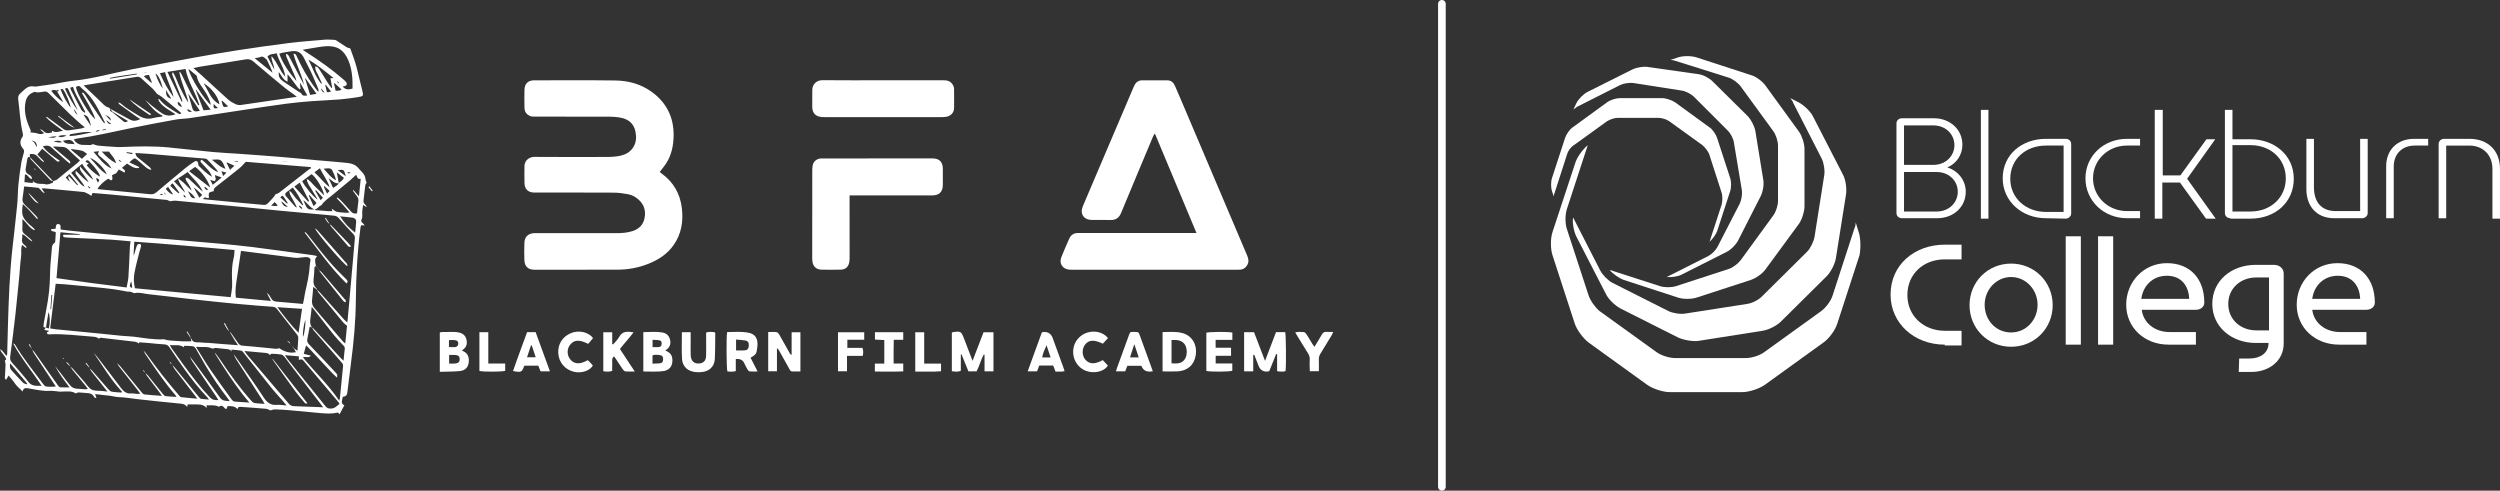 <?xml version="1.0" encoding="UTF-8"?> <svg xmlns="http://www.w3.org/2000/svg" id="a" width="1960.53" height="384.78" viewBox="0 0 1960.53 384.78"><rect x="0" y="0" width="1960.53" height="384.78" fill="#333333" stroke="none"/><g><path d="M289.6,146.18c-.18.18-.36.36-.54.54.91,1.07,1.83,2.15,2.74,3.22.12-.1.25-.21.37-.31l-2.57-3.45h0Z" fill="#fff"></path><path d="M57.84,109.41c2.09,3.14,4.58,4.33,7.81,4.21,1.68-.07,3.38.21,5.07.14.77-.03,1.51-.54,2.06-.76,1.41.42,2.8,1.08,4.25,1.22,4.62.45,9.27.74,13.91,1.02,1.79.11,3.59.11,5.38.03,11.94-.54,23.89-.8,35.8.34,11.56,1.11,23.09,2.49,34.65,3.58,6.84.64,13.7.93,20.55,1.42,10.74.77,21.49,1.52,32.23,2.4,9.68.8,19.35,1.78,29.03,2.65,7.78.7,15.58,1.26,23.35,2.06,3.72.38,7.25,1.43,9.65,4.72.68.93,1.63,1.66,2.38,2.54,1.39,1.61,2.59,3.29,2.69,5.59.04.99.63,1.96.88,2.7-.41.76-.96,1.36-1.05,2.02-.51,3.87-.84,7.77-1.37,11.64-.19,1.41.14,2.46,1.17,3.39.58.53,1.08,1.16,1.27,2.18-.8-.51-1.6-1.01-2.78-1.76-.27,2.07-.73,3.98-.71,5.89.02,1.95.37,3.84-.59,5.72-.46.89-.12,1.79.85,2.44.55.37.88,1.06,1.66,2.05-1.2-.09-1.86-.14-2.72-.21-.17.52-.44,1.08-.52,1.66-2.51,19.09-3.51,38.29-3.68,57.53-.15,16.3-1.65,32.48-3.77,48.62-.99,7.54-1.88,15.09-2.8,22.64-.37,3-.8,3.52-3.73,4.18-.2,2.4-2.04,5.13,1.31,6.56-1.26,2.34-2.46,4.58-3.77,7.03-.44-.47-.84-.89-1.24-1.32-4.53,1.07-9.13.82-13.72.42-8.1-.71-16.19-1.54-24.29-2.25-3.79-.33-7.59-.55-11.39-.66-1.13-.03-2.28.49-3.67.81-.89-.36-2.08-1.17-3.34-1.28-6.52-.59-13.06-1-19.59-1.48-1.19-.09-2.44-.29-2.74,1.75-2.34-2.54-5.06-2.43-7.84-2.34-.32.79-.6,1.51-.95,2.38-.56-.31-1-.43-1.25-.71-1.21-1.4-2.35-2.85-4.42-1.26-.15.12-.59-.05-.85-.18-2.9-1.39-5.96-.7-9.01-.9.04.83.07,1.49.1,2.15-2.82-3.33-6.58-2.73-10.12-2.85-1.58-.05-3.16,0-4.74,0-.14.55-.29,1.11-.51,1.99-1.69-2.37-3.92-2.48-6.3-2.7-10.83-1.02-21.64-2.21-32.45-3.38-4.93-.53-9.85-1.48-14.79-1.61-2.8-.07-5.34-.99-8.05-1.21-2.84-.22-5.67-.64-8.5-.96-.62-.07-1.24-.12-2.14-.21.45,1.07.81,1.91,1.17,2.77-1.27.68-1.77-.39-2.21-1.1-1.13-1.86-2.8-2.37-4.82-2.45-2.32-.1-4.63-.43-6.95-.52-.67-.03-1.36.41-2.4.76-2.95-2.12-6.79-1.5-10.55-1.44-.49,0-.99.12-1.48.08-3.03-.23-6.09-.85-9.08-.63-2.45.18-4.78-.2-7.14-.47-2.93-.33-5.82-1.03-8.73-1.49-1.88-.3-3.85-.67-4.68,2.48-1.99-2.5-4.28-3.8-5.76-6.11-1.46-2.26-3.34-4.24-5.1-6.43-.73,1.24-1.32,2.23-1.97,3.33-1.54-1.13-.92-2.31-.87-3.39.15-2.83.36-5.66.41-8.49.02-1.01-.44-2.01-.54-3.03-.02-.23.54-.52,1.05-.98-.54-2.95-3.68-4.68-4.85-8.05,2.6,1.05,3.2,3.75,5.49,5.21.08-.89.16-1.47.17-2.04.2-7.5.35-15,.58-22.5.63-20.17,1.32-40.34,3.58-60.41,1.26-11.23,2.57-22.45,3.68-33.7.52-5.25.43-10.55.94-15.8.56-5.77,1.38-11.53,2.31-17.25.45-2.77,1.47-5.44,2.08-8.19.15-.69-.05-1.73-.5-2.25-2.7-3.14-3.21-6.28-.64-9.77.41-.55.4-1.62.22-2.37-2.1-8.88-2.47-17.98-3.63-26.98-.26-2.02.28-3.53,1.99-4.93,2.11-1.72,3.81-3.97,6.48-4.92.83-.29,1.78-.3,2.67-.31.92,0,1.87.32,2.77.21,4.39-.58,8.77-1.2,13.14-1.9,5.41-.86,10.77-2.12,16.2-2.67,15.5-1.57,30.42-5.97,45.64-8.9,16.37-3.16,32.75-6.25,49.16-9.24,11.42-2.08,22.86-4.06,34.34-5.82,13.25-2.04,26.52-3.95,39.82-5.6,9.42-1.17,18.91-1.87,28.38-2.67,2.3-.19,4.64.04,6.96.13.61.02,1.32.09,1.81.41,2.75,1.75,5.4,3.64,8.17,5.34.9.55,2.04.71,2.85.97.76,2.09,1.55,4.14,2.26,6.21.92,2.69,1.9,5.38,2.61,8.13,1.63,6.33,3.1,12.71,4.67,19.06.91,3.66.7,4.18-3.11,4.77-4.9.76-9.82,1.46-14.76,1.86-7.37.6-14.77.81-22.14,1.38-6.63.51-13.26,1.11-19.85,2-11.61,1.56-23.2,3.33-34.79,5.07-13.46,2.03-26.91,4.16-40.38,6.15-3.75.55-7.6.52-11.33,1.19-11.74,2.12-23.47,4.31-35.15,6.72-14.06,2.9-28.03,6.23-42.27,8.17-.8.11-1.56.44-2.6.75h.02ZM88.12,87.54c-.56-.74-1.13-1.48-1.69-2.23,4.89,2.7,9.77,5.42,14.68,8.09,3.26,1.77,5.18,1.75,8.96,0-1.06-.67-2.06-1.24-2.98-1.9-4.46-3.18-8.92-6.37-13.35-9.6-.46-.34-.69-.99-1.03-1.5.93.02,1.48.31,1.93.71,4.11,3.7,8.95,6.3,13.58,9.25,3.79,2.42,7.48,3.4,11.85,2.23,2.29-.62,4.69-.78,7.04-1.15l.34-.72c-5.79-2.75-9.62-7.52-13.47-12.29,1.67,1.22,3.05,2.77,4.64,4.06,2.78,2.25,5.57,4.52,8.56,6.45,3.04,1.96,6.43,2.21,10.46.63-1.92-1.23-3.46-2.24-5.02-3.21-2.98-1.85-5.8-3.88-7.83-6.81-.34-.49-.4-1.18-.67-2.01.59.19.87.2.97.33,3.8,5.05,9.37,7.77,14.51,11.07.85.55,1.68.9,2.58-.27-.46-.41-.9-.81-1.36-1.19-4.55-3.78-9.07-7.59-13.66-11.31-1.25-1.01-2.72-1.74-3.99-2.54-1.15-1.39-2.16-2.88-3.44-4.09-2.91-2.76-5.99-5.34-8.9-8.1-1.2-1.14-2.35-1.43-3.98-1.15-8.74,1.47-17.5,2.81-26.25,4.21-4.83.77-9.65,1.57-14.89,2.42.69.76,1.01,1.15,1.38,1.49,4.04,3.87,8.1,7.73,12.15,11.59,1.8,1.72,3.35,3.77,6.03,4.32.43.09.75.69,1.15,1.08-.49,1.39.32,1.98,1.45,2.37,3.05,2.52,6.07,5.08,9.15,7.56,1.15.92,2.18.22,3.42-.39-4.32-2.58-8.34-4.99-12.37-7.39l.05-.02ZM265.7,143.65c-3.35.62-5.18-2.06-8.03-3.93,1.31,2.84,2.37,5.14,3.54,7.68,1.61-1.35,3.67-1.78,4.41-3.85,1.42-1.17,3.15-2.03,4.09-4.04-1.93-1.5-3.75-2.92-5.62-4.38.58,3.05,1.1,5.79,1.62,8.52h-.01ZM44.77,71.73c.42-.12.85-.24,1.27-.36-.16-.35-.33-.69-.49-1.04-.44.25-.88.5-1.32.75-1.4-.93-2.69-.53-4.07.15,2.51,3.41,7,7.61,9.46,8.8-1.69-2.9-3.27-5.6-4.84-8.3h0ZM139.59,139.85c1.4,1.07,2.87,2.08,4.19,3.23,1.19,1.04,2.23,2.25,3.35,3.37,1.04,1.03,2.09,2.04,3.14,3.05-.5-1.96-1.53-3.42-2.34-5-.82-1.58-2.62-2.78-2.28-5.1,1.51-.16,2.35.71,3.15,1.45,2.86,2.65,5.67,5.38,8.51,8.05.53.5,1.16.9,1.75,1.35-2.69-6.18-7.82-10.26-11.93-15.38-.98.71-1.98,1.48-3.02,2.17-1.47.97-2.98,1.89-4.44,2.85-.98.73-1.97,1.46-3.17,2.35,3.23,3.31,5.93,6.09,8.64,8.86-1.44-4.07-4.72-7-5.54-11.26h-.01ZM148.84,279.59c.85,1.06,1.74,2.1,2.55,3.19,7.05,9.62,14.2,19.18,21.07,28.94,2.02,2.87,4.45,2.64,7.67,2.82-.79-1.13-1.18-1.74-1.62-2.31-6.34-8.07-12.02-16.59-17.25-25.41-2.58-4.36-4.99-8.82-7.57-13.18-.49-.83-1.35-1.87-2.17-2.01-2.27-.39-4.62-.39-6.94-.45-.15,0-.33.74-.49,1.13-3.29-2.56-7.19-1.09-10.85-1.79.41,1.14.94,2.02,1.53,2.85,2.75,3.86,5.48,7.74,8.29,11.56,6.74,9.17,13.57,18.27,21.44,26.54,1.87,1.96,3.88,2.59,6.72,2.24-.54-.91-.92-1.62-1.37-2.29-6.38-9.42-12.79-18.83-19.15-28.27-.74-1.1-1.23-2.38-1.84-3.58l-.02.02ZM181.75,275.74c-.8-1.22-1.87-1.8-3.38-1.91-3.05-.23-6.07-.73-9.12-.97-.84-.07-1.71.39-2.57.61-4.02-2.05-8.27-1.08-13.02-1.47,4.03,6.41,7.5,12.31,11.35,17.95,5.23,7.66,10.74,15.13,16.15,22.66.79,1.1,1.59,2.26,3.18,2.36,3.52.22,7.03.47,11.2.74-2.01-2.45-3.63-4.35-5.16-6.32-7.77-10.01-14.63-20.64-21.31-31.4-.27-.43-.37-.96-.55-1.45,1.31,1.74,2.7,3.42,3.91,5.21,7.57,11.19,15.38,22.2,24.4,32.29.73.82,1.69,1.78,2.67,1.96,2.44.45,4.95.47,8,.72-.82-1.42-1.28-2.32-1.83-3.17-6.85-10.64-13.72-21.27-20.55-31.92-.78-1.22-1.33-2.59-1.99-3.88.59.74,1.22,1.45,1.76,2.22,7.3,10.49,14.8,20.85,21.79,31.54,2.62,4.01,5.36,6.39,10.31,5.99,2.32-.19,4.7.28,7.76.49-1.43-1.73-2.33-2.86-3.28-3.94-2.85-3.26-5.84-6.41-8.55-9.79-7.21-8.97-14.3-18.04-21.46-27.06-.64-.81-1.34-1.99-2.18-2.16-2.51-.51-5.11-.6-7.99-.88.25.83.36,1.2.48,1.57h-.02ZM246.73,164.27c-3.77-1.4-5.59-5.15-8.86-7.27.61,1.67,1.51,3.17,2.18,4.77.82,1.96,2.29,2.6,4.24,2.55.84-.02,1.68-.07,2.52-.11.21.19.41.54.64.56,3.25.3,6.5.58,9.75.81,1.11.08,2.23,0,3.43,0-.19-.81-.32-1.34-.47-1.97,1.42.92,2.59,2.15,3.97,2.47,2.44.56,5.01.6,7.54.8.64.05,1.29-.14,2.4-.28-1.89-2.21-3.41-4.08-5.03-5.87-1.62-1.8-3.32-3.51-4.98-5.27.19-.2.38-.39.57-.59.84.72,1.76,1.37,2.52,2.17,2.68,2.84,5.38,5.66,7.91,8.63,1.32,1.55,2.73,2.19,4.93,1.61.33-3.08.61-6.22,1.04-9.33.24-1.72-.28-3.07-1.32-4.37-1.06-1.32-2.03-2.71-3.04-4.06.18-.14.35-.29.53-.43,1.26,1.44,2.52,2.87,4.3,4.89.5-5,.92-9.25,1.37-13.78-2.93.68-2.66-1.92-3.61-3.14-1.81,1.67-3.43,3.29-5.18,4.76-4.19,3.53-8.51,6.93-12.66,10.51-3.24,2.8-7.05,5-9.47,8.71-2.06.56-2.94,3.03-5.24,3.24l.02-.02ZM41.69,142.09c1.04-.43,2.25-.65,3.1-1.33,5.52-4.41,10.98-8.9,16.43-13.39.54-.44.96-1.03,1.47-1.59-2.63-2.42-5.18-4.62-7.56-6.99-1.73-1.73-3.25-3.5-6.05-3.54-2.34-.03-4.68-.51-7.66-.26,1.08.93,1.62,1.39,2.16,1.85,3.39,2.86,6.79,5.7,10.15,8.59.73.63,1.79,1.21,1.21,2.92-.8-.6-1.46-1.02-2.04-1.53-4.19-3.7-8.4-7.39-12.54-11.16-1.96-1.78-4.03-1.71-6.72-.93,1.75,2.71,3.91,4.54,6.12,6.26,2.27,1.77,4.69,3.36,7.16,5.11-1.25,1.23-2.07.48-2.72-.06-3.15-2.63-6.25-5.33-9.37-8-.65-.56-1.32-1.11-1.69-1.42-1.46,1.73-2.63,3.12-3.84,4.56,1.75,1.78,3.52,3.58,5.29,5.38-.14.16-.29.31-.43.47-.48-.31-1.03-.56-1.44-.96-1.21-1.18-2.35-2.43-3.52-3.64-1.61-1.65-3.56-1.93-5.81-1.55v2.31c-1.47-.4-1.79.54-1.98,1.67-.36,2.17-.69,4.34-1.13,6.5-.48,2.38-.16,4.23,2.28,5.51,1.14.6,2.53,1.48,2.59,3.44-2.72-.09-2.99-3.57-5.56-3.55-.14,1.98-.27,3.92-.42,6.12,2.53,0,4.71.92,7.07.35-.24-.62-.42-1.07-.59-1.51,1.91,2.17,4.23,2.52,6.74,2.47,1.05-.02,2.14,0,3.13.27,2.25.64,4.06-.56,6-1.23.17-.06.13-.73.19-1.12l-.02-.02ZM244.71,256.97c-.54-.26-1.07-.51-1.83-.87-.62,3.3-1.17,6.48-1.85,9.64-.37,1.71,0,2.91,1.26,4.23,6.59,6.84,13.05,13.8,19.55,20.73.87.92,1.78,1.83,2.48,2.87.28.43.05,1.2.05,2.61-1.58-1.45-2.62-2.29-3.53-3.26-6.35-6.77-12.68-13.57-19.02-20.36-.46-.5-1-.93-1.81-1.67-.68,2.46-1.25,4.51-1.82,6.58,1.99.5,3.64.92,5.66,1.43-2.04,2.27-4.21.32-6.25,1.41,9.29,11.33,19.89,21.45,28.45,33.88.26-1,.45-1.47.5-1.96.83-8.4,1.63-16.8,2.49-25.19.14-1.33-.53-2.13-1.33-3.03-7.23-8.25-14.44-16.53-21.63-24.83-.6-.69-1-1.55-1.49-2.33.5.36,1.07.64,1.48,1.08,7.19,7.74,14.35,15.5,21.53,23.25.47.5,1,.94,1.83,1.71.32-3.28.5-6.12.92-8.92.19-1.31-.14-2.12-1.04-3.06-2.64-2.73-5.29-5.47-7.67-8.43-5.09-6.34-10-12.82-15-19.24-.54-.69-1.14-1.33-2.19-2.55-.41,3.74-.65,6.76-1.11,9.75-.37,2.39-.05,4.55,1.37,6.52h0ZM134.98,286.11c.59.58,1.24,1.11,1.76,1.75,6.35,7.75,12.68,15.52,19.04,23.27.51.62,1.14,1.45,1.82,1.58,1.87.37,3.79.41,6.3.64-.77-1.02-1.03-1.46-1.38-1.82-6.72-7.04-12.66-14.71-18.3-22.62-3.85-5.41-7.56-10.93-11.26-16.45-1.02-1.53-2.17-2.3-4.09-2.39-3.99-.19-7.96-.69-11.94-1.04-2.21-.19-4.41-.36-6.62-.5-.71-.05-1.59-.22-1.43,1.01-1.47-1.73-3.58-1.58-5.53-1.84-3.23-.43-6.47-.74-9.71-1.13-5.02-.6-10.05-1.22-15.07-1.77-.24-.03-.55.59-.83.9-1.51-1.35-3.41-1.58-5.28-1.71-11.19-.79-22.34-2.35-33.6-1.8-.95.05-1.88-.07-2.21-1.35.55-.38,1.07-.75,1.94-1.35-1.5-.29-2.58-.51-3.9-.77.53-.75.92-1.3,1.31-1.84.73.25,1.47.49,2.22.74,1.14-3.86,1.08-10.12-.23-12.75-.68,4.29-1.3,8.19-1.92,12.08-.59-.13-1.19-.25-1.97-.42.07-1.04.04-1.98.2-2.89.67-3.85,1.34-7.69,2.11-11.52,1.78-8.93,2.73-17.92,2.83-27.04.08-6.32.74-12.65,1.31-18.96.18-2,.04-4.31,2.24-5.62.29-.17.49-.72.52-1.11.19-2.49.32-4.99.44-7.09-1.3-1.39-3.49-.13-3.88-2.46,1.33-.18,2.53-.33,3.72-.49.11-.78.17-1.41.29-2.03.21-1.04.75-1.8,1.93-1.64,1.07.15,1.67.83,1.68,1.96v2.33c2.37.31,4.55.65,6.73.87,9.87.99,19.75,1.95,29.63,2.9,7.88.75,15.77,1.53,23.66,2.16,7.58.6,15.18.93,22.76,1.54,13.68,1.11,27.36,2.29,41.03,3.54,9.04.83,18.08,1.67,27.08,2.81,15.76,1.99,31.49,4.21,47.23,6.35.98.13,1.94.43,3.06.69-1.54,1.99-1.61,2-1.49,4.6.05,1.11.42,2.21.65,3.32l.06-.06c-.72.16-1.25.37-1.3,1.34-.15,3.02-.33,6.04-.68,9.04-.31,2.74.06,5.14,2.25,7.05.27.24.33.73.48,1.11-.93-.7-1.85-1.41-3.01-2.29-.32,3.71-.52,7.07-.93,10.4-.3,2.47.32,4.47,1.96,6.38,7.45,8.63,14.82,17.34,22.23,26.02.39.45.88.81,1.84,1.66.52-5.13.98-9.67,1.41-13.88-1.26-1.11-2.32-1.83-3.11-2.78-6.49-7.8-12.93-15.63-19.36-23.48-.5-.61-.76-1.42-1.14-2.13.89.86,1.84,1.67,2.66,2.58,6.21,6.92,12.38,13.87,18.59,20.8.67.75,1.45,1.4,2.5,2.4.15-.87.24-1.25.28-1.63.49-5.26,1-10.52,1.46-15.78,1.42-16.2,2.81-32.41,4.27-48.61.14-1.55-.43-2.5-1.45-3.57-3.7-3.9-7.33-7.88-10.87-11.92-1.11-1.27-2.22-2.11-3.95-2.26-5.89-.5-11.78-1.11-17.67-1.65-7.56-.7-15.13-1.34-22.69-2.06-10.09-.97-20.17-2.03-30.26-3-10.3-.99-20.61-1.92-30.91-2.89-7.57-.71-15.14-1.5-22.71-2.15-1.37-.12-2.77.24-4.57.42-.58-.24-1.59-.94-2.67-1.05-6.93-.74-13.87-1.34-20.81-2.01-7.88-.76-15.76-1.56-23.65-2.3-4.5-.42-9.02-.75-13.52-1.12-.36.86-.62,1.48-.97,2.31-.86-.57-1.49-1.12-2.23-1.47-1.29-.62-2.61-1.48-3.98-1.62-10.19-1.03-20.4-1.91-30.61-2.82-.66-.06-1.32,0-2.2,0,.88,1.3,1.52,2.25,2.54,3.76-2.2-.59-2.61-2.08-3.59-2.92-.54-.46-1.06-1.23-1.66-1.3-3.63-.44-7.28-.71-10.96-1.04-.43,3.36-.72,6.29-1.21,9.18-.37,2.2.29,3.77,1.92,5.28,3.02,2.8,5.87,5.78,8.76,8.71.53.54.89,1.24,1.32,1.87-.2.17-.39.34-.59.51-3.6-3.94-6.97-8.12-11.2-11.74-1.27,8.32-.57,10.51,4.91,15.79.99.95,2.1,1.77,3.12,2.69.5.45.93.99,1.39,1.49-.16.17-.32.34-.47.52-3.79-1.69-5.66-5.71-9.31-8.7,0,3.12.11,5.53-.04,7.92-.11,1.68.52,2.79,1.77,3.78,1.82,1.45,3.57,2.98,5.29,4.53.38.34.53.93.79,1.4-2.95-1.48-4.63-4.42-7.82-5.85-.09,1.48-.06,2.65-.26,3.77-.37,1.98.18,3.46,1.82,4.68.73.54,1.79,1.09,1.59,2.64-1.24-.99-2.26-1.82-3.35-2.69-1.28,3.23-.34,6.37-.82,9.46-.75,4.84-.83,9.81-1.35,14.72-1.09,10.08-1.92,20.19-3.05,30.26-1.25,11.12-2.69,22.23-4.14,33.33-.24,1.85.19,3.16,1.42,4.56,4.4,4.99,8.86,9.96,12.93,15.22,2.77,3.59,6.22,2.88,10.31,3.04-7.42-11.38-15.83-21.27-22.38-33.3.96.51,1.3.58,1.42.78,6.52,11.04,14.63,20.95,22.26,31.2.43.58.91,1.18,1.51,1.57.89.58,6.95.64,8.31.17-.48-.71-.95-1.4-1.41-2.09-5.3-8.02-10.61-16.03-15.87-24.07-.55-.84-.81-1.88-1.2-2.82l-.06.06c.6.68,1.26,1.32,1.78,2.05,6.14,8.68,12.25,17.39,18.41,26.06.45.64,1.16,1.48,1.81,1.53,2.32.19,4.66.07,7.32.07-4.27-5.53-8.23-10.87-11.37-16.74,3.23,3.89,6.19,7.96,9.27,11.94,4.47,5.76,4.5,5.77,11.99,6.09,1.36.06,2.81.57,4.41-.2-.87-1.16-1.51-2.11-2.24-2.99-3.21-3.91-6.46-7.79-9.65-11.72-.71-.87-1.25-1.89-1.87-2.83l-.06.06c.63.51,1.35.94,1.88,1.53,3.02,3.37,5.98,6.79,8.98,10.18,1.95,2.2,3.55,5.07,5.98,6.37,2.32,1.24,5.53.82,8.35,1.13,1.12.12,2.24.24,4.06.44-1.05-1.31-1.69-2.08-2.31-2.87-3.41-4.28-6.83-8.55-10.2-12.86-.62-.8-.99-1.8-1.47-2.7l-.06.06c.66.64,1.36,1.23,1.96,1.92,4.23,4.84,8.42,9.72,12.69,14.53.74.84,1.72,1.83,2.72,2.01,2.52.46,5.11.5,7.68.7.12-.23.24-.46.36-.69-8.66-9.29-15.06-20.18-22.23-30.54,1.91,1.98,3.55,4.16,5.2,6.32,5.45,7.12,10.94,14.2,16.34,21.36,2,2.65,4.19,4.6,7.85,4.23,1.54-.16,3.14.3,4.72.4.65.04,1.32-.14,2.45-.28-1.02-1.37-1.74-2.38-2.51-3.35-4.63-5.89-9.29-11.76-13.9-17.66-.69-.89-1.21-1.91-1.81-2.88.89.86,1.87,1.64,2.65,2.59,5.49,6.66,10.93,13.37,16.43,20.03.64.78,1.49,1.82,2.34,1.92,4.35.51,8.74.75,13.79,1.13-1-1.45-1.61-2.38-2.28-3.27-3.18-4.2-6.39-8.37-9.55-12.58-.48-.64-.73-1.44-1.09-2.16l-.06.06c.73.71,1.55,1.35,2.18,2.14,3.79,4.67,7.52,9.39,11.32,14.04.64.79,1.47,1.83,2.33,1.96,2.73.4,5.52.43,8.52.62-.29-.59-.38-.9-.57-1.12-8.77-10.17-16.23-21.31-23.75-32.4-.58-.86-.96-1.85-1.44-2.78.63.7,1.32,1.35,1.87,2.11,8.11,11.31,16.7,22.26,25.76,32.83.53.62,1.17,1.48,1.85,1.57,3.99.49,8,.78,12.6,1.19-.84-1.18-1.23-1.78-1.66-2.34-5.28-6.85-10.58-13.67-15.82-20.55-.86-1.13-1.43-2.47-2.13-3.71l-.07.06h.02ZM149.48,265.27c.24.17.63.28.71.51.83,2.24,2.51,2.76,4.74,2.68,1.88-.07,3.77.31,5.66.34,1.9.04,3.78.12,5.69.32,5.42.55,10.87.87,16.3,1.28,1.17.09,2.33.18,4.08.31-1.11-1.61-1.85-2.61-2.5-3.67-1.41-2.3-2.76-4.63-4.13-6.95l-.07.06c.39.29.89.51,1.16.89,1.91,2.65,3.8,5.31,5.62,8.01.89,1.32,1.97,1.92,3.62,2.04,5.35.38,10.69.96,16.03,1.47,3.44.33,6.88.72,10.32,1.01.57.05,1.16-.26,2.19-.51,3.57,2.33,7.87,4.26,13.15,3.13-.55-1.04-.98-1.86-1.41-2.67l.19-.18c.71.51,1.43,1.02,2.43,1.73.25-3.63.53-6.87.66-10.12.03-.76-.3-1.67-.77-2.28-5.24-6.75-10.57-13.44-15.81-20.19-.92-1.18-1.94-1.81-3.43-1.9-3.57-.21-7.14-.51-10.71-.8-6.2-.51-12.41-.99-18.61-1.6-11.13-1.1-22.26-2.21-33.37-3.45-11.74-1.3-23.46-2.84-35.2-4.08-3.41-.36-6.75-1.6-10.33-.79-1.1.25-2.51-1.19-3.73-1.11-1.99.13-3.75-.4-5.64-.76-4.87-.92-9.8-1.57-14.73-2.08-10.39-1.09-20.79-2.03-31.19-3-2.18-.2-4.37-.25-6.75-.38-1.45,11.78-2.87,23.27-4.32,35.03,1.4.22,2.72.49,4.06.62,11.31,1.12,22.63,2.19,33.94,3.31,6.19.61,12.37,1.3,18.56,1.89,3.04.29,6.11.29,9.14.67,7.89,1,15.74,2.52,23.76,1.99.27-.02.56.28.85.34,1.34.25,2.67.56,4.02.67,3.14.26,6.29.48,9.44.61,2.29.09,4.58.02,6.99.02-.18-.86-.35-1.65-.53-2.45l-.07.06v-.02ZM105.29,189.52c-.21,4.07-.39,7.54-.57,11.01.88-1.76,1.28-3.6,1.79-5.41.32-1.11.64-2.29,1.29-3.19.36-.5,1.44-.72,2.13-.62.33.05.8,1.2.69,1.76-.29,1.55-.92,3.03-1.3,4.56-1.32,5.32-2.79,10.61-3.81,15.99-.76,4.02-.76,8.15.31,12.44,24.97,2.25,49.79,4.72,75.09,6.97.42-2.9.93-5.37,1.09-7.85.16-2.42,0-4.86-.08-7.28-.17-5.4.08-10.75,1.42-16.04.45-1.77.39-3.68.59-5.79-26.59-2.31-52.71-4.81-78.65-6.54h.01ZM184.99,233.44c9.17.86,18.13,1.71,27.44,2.58-.9-2.53-2.59-4.18-2.89-6.43,1.25,1.33,2.31,2.76,3.11,4.32.93,1.82,2.36,2.54,4.31,2.65,2.21.12,4.42.35,6.63.55,4.59.4,9.18.82,14,1.24.3-1.43.57-2.64.8-3.86.34-1.76.53-3.53.93-5.31,1.52-6.73,3.16-13.47,3.55-20.41.1-1.75.44-3.49.69-5.37-1.35-2.27-3.64-1.8-5.82-1.62-1.65.13-3.31.45-4.96.44-1.67,0-3.35-.29-5.01-.51-8.99-1.15-17.99-2.31-26.98-3.46-3.93-.51-7.86-1.01-11.81-1.52-.93,6.21-1.84,12.14-2.68,18.08-.85,6.02-2.21,12.02-1.31,18.64h0ZM44.31,218.1c18.17,2.68,36.39,5.13,54.98,7.33.54-3.05,1.26-5.71,1.43-8.41.5-7.9.76-15.82,1.16-23.73.07-1.31.35-2.61.55-4.02-5.19-.46-10.54-1.07-15.9-1.37-10.33-.58-20.68-.98-31.01-1.46-1.58-.07-3.17-.15-4.74-.33-.89-.11-1.66-.51-1.15-2.03h12.93v-.46c-5-.49-9.99-.97-15.16-1.48-1.04,12.06-2.05,23.8-3.1,35.97h0ZM232.8,75.94c-1.08-.86-1.61-1.32-2.17-1.73-2.55-1.87-5.21-3.61-7.65-5.62-8.14-6.71-16.24-13.48-24.28-20.33-1.84-1.57-3.61-2.11-6.04-1.7-11.65,1.96-23.33,3.73-34.99,5.6-1.82.29-3.62.73-6.01,1.22,2.35,2.06,4.27,3.67,6.12,5.36,7.01,6.41,13.95,12.9,21.03,19.23,1.7,1.52,3.78,2.71,5.85,3.7,1.24.59,2.86.86,4.22.67,14.4-2.03,28.79-4.19,43.92-6.42v.02ZM159.19,156.13c2.45.26,4.52.48,6.6.69,7.77.76,15.54,1.53,23.32,2.26,5.78.54,11.57,1.01,17.34,1.58,1.59.16,2.76-.2,3.86-1.48,1.89-2.21,4.25-4.02,5.64-6.67.1-.2.5-.24.76-.36.73-.33,1.55-.54,2.17-1.02,8.01-6.21,15.98-12.47,23.97-18.69.32-.25.78-.33,1.18-.49-.14-.31-.29-.62-.43-.93-17.18-1.39-34.35-2.78-50.87-4.12-1.89,1.95-3.2,3.6-4.8,4.89-5.74,4.65-11.57,9.2-17.39,13.76-1.57,1.23-3.31,2.32-2.85,4.32-1.46.51-3.2.6-3.7,1.44-.6,1-.14,2.63-.14,3.87-1.51.93-3.11-1.82-4.65.96h0ZM171.06,135.07c-.47-.77-.84-1.63-1.43-2.29-2.31-2.61-4.64-5.2-7.08-7.68-.5-.51-1.49-.7-2.28-.77-14.62-1.26-29.25-2.49-43.88-3.7-3.36-.28-6.73-.43-10.21-.65.25,1.69.89,2.83,2.17,3.81,3.18,2.44,6.25,5.03,9.33,7.6.39.32.54.93,1.08,1.88-2.39-.4-3.72-1.58-5.05-2.68-2.03-1.69-3.95-3.51-5.99-5.18-1.89-1.54-2.26-1.51-4.1-.09-.63.48-1.18,1.07-2.19,1.99,2.86,1.35,5.31,2.51,7.77,3.68-.1.24-.19.48-.29.72-3.61.78-6.3-1.54-9.26-3.42-1.38,1.13-2.7,2.21-3.93,3.22.71,1.48,3.24,1.46,1.94,3.84-1.46-.8-2.8-1.54-4.44-2.43-.8,1.13-1.56,2.19-2.06,2.9-1.42.67-2.55,1.22-3.3,1.57.1,1.58.59,2.92.13,3.49-1.06,1.32-1.95-.49-3-.63-.1-.01-.21-.01-.32-.02-3.41,2.08-7.17,5.71-8.16,7.91.3.09.58.23.88.26,13.45,1.29,26.91,2.55,40.35,3.9,2.06.21,3.55-.34,5.13-1.68,7.56-6.44,15.2-12.78,22.87-19.09,2.04-1.67,4.21-3.19,6.43-4.63,1.88-1.22,3.06-.54,3.32,1.7.06.49.06,1.13.36,1.42,3.04,3.01,6.08,6.04,10.35,8.66-.74-2.46-1.83-3.97-3.04-5.35-1.74-1.99-3.59-3.87-5.39-5.8-.79-.84-1.04-1.62.5-2.26,4.21,3.19,7.46,7.79,12.83,9.79h-.04ZM191.67,275.22c1.07,1.51,1.71,2.56,2.5,3.49,10.82,12.68,21.68,25.33,32.47,38.04,1.17,1.37,2.51,1.74,4.15,1.8,6.01.19,12.02.42,18.03.64,1.38.05,2.77.13,4.59.22-.9-1.2-1.44-1.96-2.02-2.7-7.92-10.28-15.86-20.55-23.77-30.83-1.54-2.01-2.95-4.12-4.56-6.07-.63-.77-1.55-1.61-2.46-1.76-2.49-.42-5.03-.56-7.56-.66-.43-.02-.89.65-1.45,1.08-.76-1.58-2.57-1.63-4.33-1.8-2-.19-3.99-.36-5.99-.54-3-.27-5.99-.55-9.61-.88v-.03ZM49.39,102.57c-4.47-3.47-9.22-6.44-13.48-10.72.76,0,1-.08,1.12,0,4.17,3.05,8.36,6.06,12.46,9.19,1.47,1.12,2.97,1.41,4.73,1.13,3.12-.5,6.26-.89,9.38-1.39.75-.12,1.47-.47,2.92-.95-1.3-1.04-2.15-1.65-2.93-2.34-2.83-2.53-5.72-5-8.44-7.65-5.82-5.65-11.53-11.42-17.35-17.07-.59-.58-1.64-1.04-2.44-.99-2.69.16-5.33,1.23-8.09.27-.31-.11-.78.24-1.17.39-3.49,1.32-5.36,3.96-6.07,7.51-1.5,7.48.53,14.39,3.54,21.11.63,1.41.77,1.35.19,2.73,1.89.28,3.92.27,5.72.92,1.75.63,3.23.62,5.14-.26-1.22-1.11-2.31-2.11-3.41-3.11,1.1.2,2.1.61,2.74,1.33,2.03,2.32,4.33,1.89,6.8,1.17v-1.39c2.88,2.15,5.71.54,8.63.09v.02ZM276.46,69.45c.16-7.73-.33-15.25-3.4-22.38-3.44-7.99-8.74-11.37-17.42-10.82-3.88.24-7.73,1.06-11.58,1.64-2.01.3-4.02.67-6.74,1.13,1.58,1.04,2.51,1.67,3.46,2.28,9.97,6.4,19.62,13.23,28.56,21.03.71.62,1.45,1.25,2.03,1.99.99,1.25.76,2.39-.64,3.12-.55.29-1.27.23-2,.35,2.04,2.69,4.56,2.61,7.73,1.68v-.02ZM266.3,316.65c-.58-.8-.91-1.33-1.31-1.8-8.57-10.15-17.15-20.3-25.74-30.45-1.23-1.46-2.17-3.5-4.89-2.09v-2.87c-3.54-.29-6.93-.57-10.88-.89.87,1.31,1.37,2.22,2,3.01,9.98,12.41,19.99,24.8,29.96,37.22.95,1.19,2.11,1.59,3.57,1.64,3.07.12,5.03-1.75,7.28-3.77h.01ZM218.98,42.12c3.09,8.37,8.04,15.05,13.49,21.47-.25-1.47-.75-2.82-1.33-4.14-2.16-4.92-4.36-9.83-6.49-14.76-.29-.66-.25-1.46-.41-2.47,1.82.37,2.21,1.56,2.72,2.52,2.53,4.75,4.99,9.53,7.49,14.29,1.33,2.54,2.68,5.07,4.02,7.6-1.98-8.41-6.09-16.03-8.39-24.53,2.15.04,2.33,1.48,2.83,2.54,3.65,7.86,7.79,15.44,12.86,22.5,1.2,1.67,2.5,3.26,3.76,4.89.37-.98.32-1.71.06-2.35-1.83-4.36-3.62-8.75-5.61-13.05-1.68-3.63-3.68-7.12-5.4-10.74-2.3-4.83-5.28-6.48-10.55-5.63-2.19.35-4.37.69-6.55,1.09-.69.13-1.36.42-2.47.77h-.03ZM131.28,56.4c3.92,8.21,7.54,15.79,11.16,23.36.2-.08.41-.16.61-.25-.24-.88-.41-1.79-.74-2.64-2.23-5.69-4.5-11.37-6.75-17.06-.36-.9-1.11-1.8.06-3.2,2.45,3.98,3.66,8.22,5.57,12.12,1.98,4.04,3.89,8.12,6.56,11.79-1.74-8.37-5.83-16.01-7.24-24.52.97.72,1.59,1.61,2.06,2.57,2.36,4.83,4.55,9.76,7.06,14.51,1.74,3.31,3.91,6.39,5.89,9.57.25-.13.5-.25.75-.38-2.83-9.65-8.85-18.09-10.79-28.19-4.74.77-9.16,1.49-14.19,2.31h0ZM236.87,242.18c-6.34-.42-12.45-.83-19.34-1.28,5.33,7.32,10.49,13.68,16.59,20.12.96-6.58,1.82-12.46,2.75-18.84ZM64.28,73.08c.27-.21.53-.41.8-.62.59.68,1.27,1.31,1.76,2.06,1.28,1.94,2.42,3.96,3.71,5.88,3.33,4.99,6.7,9.96,10.09,14.92.35.51.89.89,1.51,1.5,0-.58.07-.82-.01-.98-4.77-9.36-8.77-19.25-17.42-26.02-.41-.32-.81-.7-1.12-1.11-1.21-1.63-2.55-1.58-4.02-.43.42,4.83,10.91,22.55,15.16,25.11-1.4-3.96-3.1-7.3-4.87-10.58-1.78-3.29-3.72-6.49-5.59-9.73ZM254.22,153.23c-.62-4.83-6.4-14.36-9.9-16.7-2.45,1.85-4.94,3.74-7.36,5.57,2.36,4.59,9.08,12.68,12.19,14.39-1.82-3.03-3.35-5.51-4.81-8.04-1.48-2.56-3.56-4.85-3.74-8.11,2.86,1.32,4.41,4.01,6.58,5.99,2.31,2.1,4.46,4.36,7.03,6.89h0ZM251.89,65.61c.2-.11.4-.23.6-.34-1.02-2.16-2.12-4.28-3.04-6.48-.89-2.12-2.65-4-2.12-6.74,1.91.24,2.64,1.64,3.41,2.8,2.03,3.08,3.87,6.28,5.86,9.39,1.05,1.65,2.25,3.2,3.38,4.8.17-.09.34-.19.51-.28-.45-2.41-.89-4.82-1.36-7.36.97-.08,1.52-.12,2.5-.2-6.61-5.21-12.75-10.39-19.81-14.41,3.49,6.25,5.31,13.33,10.07,18.82h0ZM147.86,54.09c.7,5.56,13.25,25.6,17.52,28.15-.64-3.44-2.13-6.38-3.85-9.31-2.57-4.39-6.44-8.11-7.26-13.45-.04-.24-.44-.43-.68-.63-1.84-1.54-3.69-3.07-5.72-4.76h-.01ZM218.67,56.49c-.6,3.69,1.05,5.78,3.61,7.45,3.97,2.59,7.88,5.27,11.82,7.91.78.53,1.88.9,2.28,1.64,1.08,1.99,2.65,1.66,4.63,1.35-1.88-3.33-3.67-6.49-5.45-9.66-.11.06-.22.11-.33.17.16,1.46.33,2.93.49,4.39l-.69.31c-.56-.53-1.21-1-1.67-1.6-1.97-2.61-3.87-5.26-5.83-7.88-.46-.62-1.02-1.17-2.03-2.32v5.85c-3.6-1.55-4.7-4.81-6.83-7.61ZM55.8,135.57c1.77,2.1,3.34,4.07,5.02,5.94,1.66,1.84,3.06,4.03,5.62,4.86-.74-1.44-1.66-2.72-2.6-3.97-1.01-1.35-2.19-2.6-3.04-4.04-.71-1.2-2.29-2.24-1.26-4.4,3.34,3.2,6.16,6.62,9.99,8.94-1.11-2.03-2.55-3.8-3.83-5.67-1.28-1.87-3.38-3.4-3.05-6.85,3.7,3.88,6.45,7.83,10.44,10.51-1.98-4.73-6.19-7.82-8.66-12.46-2.98,2.46-5.72,4.72-8.64,7.14h0ZM266.69,169.65c3.22,5.02,6.89,9.11,11.83,12.75.31-3.23.68-5.92.8-8.62.07-1.69-1.09-2.86-2.95-3.11-3.22-.42-6.45-.69-9.68-1.02h0ZM164.77,147.08c-1.35-5.41-6.6-12.46-11.73-16.22-1.54,1.09-3.1,2.2-4.74,3.36,5.47,4.27,10.7,8.35,16.47,12.85h0ZM226.9,149.45c2.49,1.85,3.5,4.21,5.13,6.02,1.7,1.89,3.46,3.72,5.2,5.58.17-.14.33-.29.5-.43-2.28-4.76-4.74-9.4-8.13-13.54-1.86,1.37-3.39,2.48-4.89,3.62-1.23.93-1.45,2-.37,3.23,2.29,2.62,4.55,5.26,6.87,7.86.42.47,1.06.75,1.6,1.11-.81-2.32-1.99-4.28-3.09-6.28-1.13-2.06-2.77-3.93-2.8-7.16h-.02ZM212.94,44.03c4.52,4.81,6.29,11.32,10.73,16.1-.72-6.62-4.81-11.92-6.71-18.34-2.56.78-5.25.26-7.22,2.56,1.77,3.38,3.52,6.74,5.27,10.09.08-3.71-2.46-6.65-2.07-10.41h0ZM199.7,45.6c5.06,4.12,9.56,7.79,14.07,11.46-1.1-3.24-2.56-6.22-4.02-9.2-.19-.38-.28-.88-.58-1.11-1.57-1.16-2.77-3.21-5.33-1.97-.98.48-2.2.46-4.14.82h0ZM129.44,56.57c-1.4.3-2.57.56-4.03.87,3.02,6.78,6.31,13.01,10.7,18.67-1.37-6.73-5.03-12.62-6.66-19.54h0ZM246.58,135.08c4.34,3.97,7.49,8.47,11.96,11.71-1.72-5.37-5.24-9.72-7.68-14.83-1.46,1.07-2.71,1.97-4.28,3.12ZM165.2,86.02c-4.08-5.61-7.77-10.69-11.46-15.78l-.25.17c1.99,5.27,3.99,10.54,6.09,16.09,1.53-.13,3.26-.28,5.62-.49h0ZM172.12,81.76c-.64-5.44-6.32-13.01-12.51-16.55,3.98,5.94,5.56,13.13,12.51,16.55ZM20.76,301.46c.18-.24.36-.47.55-.71-4.29-5.1-8.58-10.21-13.27-15.79-.44,2.32-.41,3.9.81,5.25,2.97,3.27,5.94,6.56,9.02,9.72.72.74,1.91,1.03,2.89,1.53ZM230.86,146.29c3.82,4.18,7.3,8,10.78,11.81.25-.17.49-.34.74-.51-2.39-4.7-4.78-9.4-7.32-14.4-1.46,1.08-2.61,1.93-4.2,3.1ZM66.34,88.42l.57-.59c-3.14-6.58-7.45-12.58-9.7-19.76-.7.24-1.35.46-2.13.73.2.67.28,1.19.5,1.64,2.69,5.23,5.35,10.47,8.16,15.63.53.97,1.71,1.58,2.59,2.35h.01ZM67.91,129.49c2.91,3.72,6.29,6.5,10.24,8.99.06-.62.15-.84.08-1-1.95-4.53-5.49-7.87-8.72-11.43-.31-.35-1.11-.31-1.69-.32-.16,0-.33.45-.75,1.07.79.47,1.59.94,2.53,1.51-.76.53-1.08.75-1.69,1.18ZM55.98,116.86c-.08.19-.17.38-.25.57,2.79,2.35,5.58,4.7,8.49,7.15,1.39-1.3,2.59-2.42,4.13-3.84-1.56-1.02-2.67-2.18-3.98-2.51-2.73-.69-5.58-.93-8.38-1.36h0ZM79.85,118.9c3.28,3.73,6.84,6.88,11.12,9.15-.68-3.9-3.62-6.27-5.46-9.15h-5.66ZM156.74,86.85c-3.03-4.47-5.93-8.77-9.21-13.62,1.08,3.83,2.01,7.02,2.89,10.23,1.09,3.98,2,4.52,6.32,3.38h0ZM253.79,132.27c3.25,3.45,5.63,7.09,9.74,9.1-.38-1.73-.93-3.37-1.62-4.94-2.09-4.76-2.15-4.77-8.12-4.15h0ZM248.22,73.62c-3.12-4.4-5.94-8.37-8.75-12.35-.08.06-.16.12-.24.17,1.31,4.27,2.61,8.54,3.97,12.98,1.62-.26,3.05-.49,5.02-.81h0ZM166.13,125.26c3.73,2.73,6.36,5.91,10.7,7.11-3.17-7.97-3.51-7.55-10.7-7.11ZM77.72,118.94l-.65-.34c-1.05.13-2.1.27-3.74.48,4.49,4.93,7.79,10.17,14.14,13.11-1.61-3.04-3.58-4.89-5.65-6.66-1.28-1.09-2.57-2.17-3.83-3.28-1.02-.89-1.77-1.87-.26-3.31h0ZM83.72,136.7c-1.43-4.43-9.55-12.26-13.07-12.7,4.34,4.22,7.37,9.4,13.07,12.7ZM55.41,84.41c-.21-2.85-4.14-12.39-6.01-14.29-.34-.34-1.14-.23-1.93-.36,1.45,4.55,5.47,11.89,7.94,14.65ZM60.96,86.62c-2.46-5.52-4.91-11.04-7.37-16.55-.55-1.24-1.36-1.41-2.63-.45,2.88,6.04,6.03,11.79,10.01,17h-.01ZM72.21,103.74c-5.68-.86-11.18.68-16.73,1.43-.37.05-.66.59-.99.9.08.22.16.44.25.67,5.91-.37,11.69-1.7,17.48-3h0ZM49.34,110.37c2.29,3.35,5.76,2.07,9.11,2.72-2.12-4.89-5.83-3.09-9.11-2.72ZM168.66,137.3c-.16,1.85,1.52,3.45-.51,4.75-.85-.24-1.76-.51-3.3-.96.85,1.63,1.39,2.65,2.02,3.85,2.5-2.07,4.66-3.86,6.95-5.75-1.73-.63-3.35-1.23-5.16-1.89ZM60.63,145.26c.17-.16.35-.32.52-.48-2.14-2.66-4.27-5.33-6.61-8.24-1.04.89-2,1.71-3.08,2.63,1.18,1.25,2.07,2.19,3.17,3.36.08-1.74-1.82-2.5-.77-4.51,2.37,2.54,4.57,4.89,6.77,7.25h0ZM107.31,58.32c-.07-.21-.14-.42-.2-.62-6.95,1.2-14,1.8-20.89,3.39.03.2.07.41.1.61,7-1.13,14-2.25,21-3.38h-.01ZM242.58,152.84c-.14.15-.28.29-.41.44,1.2,2.68,2.4,5.36,3.76,8.39.93-.99,1.54-1.62,2.3-2.44-1.98-2.24-3.81-4.32-5.65-6.39ZM262.33,65.2l-.43.27c.43,1.88.86,3.75,1.3,5.68,1.68-.06,3.12.25,4.62-.99-1.95-1.77-3.72-3.36-5.49-4.96ZM116.8,58.78c-1.45.25-2.8-.06-3.95,1.15,2.04,1.75,3.93,3.38,5.83,5.01.14-.12.28-.25.43-.37-.76-1.9-1.51-3.79-2.3-5.79h-.01ZM158.58,152.82c-2.3-1.96-3.9-4.04-6.65-5.82,1.67,3.02,2.99,5.43,4.47,8.11.84-.88,1.37-1.44,2.18-2.28h0ZM121.93,57.75c1.52,4.79,4,9.75,5.78,11.69-1.71-6.69-3.68-10.88-5.78-11.69ZM133.53,145.69c2.16,2.06,4.17,4.19,6.56,5.88l.56-.53c-1.73-2.42-3.47-4.83-5.22-7.28-.58.39-.88.53-1.08.75-.27.3-.47.67-.81,1.18h0ZM71.4,98.9c-1.53-6.78-2.66-8.37-5.92-8.92,2.05,3.08,3.99,6,5.92,8.92ZM264.82,133.38c2,1.53,4,3.07,6.37,4.89-1.6-5.44-1.11-5.39-6.37-4.89ZM239.37,250.78c-1.36,4.54-2.17,11.28-1.74,13.43,1.17-2.54,2.22-9.79,1.74-13.43h0ZM178.11,127.4c-.12.14-.24.29-.37.43.83,1.67,1.65,3.35,2.64,5.34,1.29-1.21,2.21-2.07,3.4-3.18-2.22-1.02-3.95-1.81-5.67-2.6h0ZM129.98,148.17c2.62,3.08,3.8,3.99,5.83,4.31-1.39-2.05-2.66-3.91-4.04-5.95-.77.7-1.28,1.17-1.79,1.63h0ZM247.79,149.03c-.19.19-.38.38-.57.57,1.26,2.22,2.52,4.43,4.19,7.35.88-.91,1.41-1.45,1.81-1.87-2.1-2.34-3.76-4.2-5.42-6.05h0ZM259.62,71.78c-1.59-2.02-2.89-3.68-4.2-5.34-.12.07-.24.15-.37.22.42,1.82.85,3.64,1.3,5.56.45.03.86.12,1.25.07.5-.07.99-.24,2.02-.51ZM174.15,78.88c-.13.15-.25.29-.38.44.21.79.38,1.6.62,2.38.77,2.46,1.14,2.62,4.55,1.7-1.72-1.62-3.26-3.07-4.79-4.52ZM225.1,159.68c.19-.16.38-.32.57-.48-1.09-1.64-2.12-3.31-3.27-4.91-1.01-1.4-1.63-.52-2.49.56,1.83,1.7,3.51,3.26,5.19,4.82h0ZM256.49,151.84c.81-.86,1.39-1.47,2.02-2.13-1.62-1.48-2.97-2.72-4.33-3.96-.21.69-.06,1.15.14,1.58.65,1.39,1.32,2.77,2.17,4.52h0ZM130.06,70.52c.23,4.83.85,5.77,4.21,6.92-.23-.44-.4-.81-.61-1.16-1.09-1.76-2.2-3.52-3.6-5.76ZM220.61,157.75c.99,3.13,2.69,4.58,5.09,4.35-1.85-1.58-3.47-2.97-5.09-4.35ZM153.09,155.43c-1.56-2.48-3.31-4.19-6.01-5.64,2.2,2.3,1.8,6.18,6.01,5.64ZM52.3,106.42c-2.16-.75-4.35-.42-6.72.36,1.95,1.09,2.52,1.09,6.72-.36ZM40.98,231.36c-.22,0-.45,0-.67-.02l-.76,11.07c.17,0,.34.02.51.04.31-3.7.61-7.4.92-11.1h0ZM215.4,158.47l-2.82,2.82c2.17-.07,3.54.96,5.16-.31-.8-.86-1.47-1.59-2.34-2.52h0ZM82.57,90.14c1.45,1.52,2.9,3.04,4.35,4.55.02-2.9-2.34-3.57-4.35-4.55ZM29,115.34c-.02-3.49-1.81-5.19-4.68-4.94,2.72.21,2.94,2.83,4.68,4.94ZM41.86,110.77c2.03.61,4.05,1.36,6.83.77-2.44-2.01-4.7-.86-6.83-.77ZM170.92,84.72c-1.37-1.27-2.41-2.24-3.46-3.21-.09,3.59.21,3.92,3.46,3.21ZM142.73,84.08c-.77-1.57-1.13-3.47-3.32-4.15-.29,2.65,1.6,3.36,3.32,4.15ZM103.67,225.84c-.13-1.22-.19-2.03-.31-2.83-.1-.71-.26-1.41-.49-2.58-1.51,4.26-1.49,4.4.8,5.42h0ZM175.01,138.07c1.03-1.1,1.68-1.79,2.54-2.71-1.46-.4-2.5-.69-3.89-1.07.47,1.31.8,2.23,1.35,3.78ZM44.42,107.16c-2.29-.62-4.51.42-6.77.37,4.18.78,4.35.77,6.77-.37ZM150.54,87.56c-1.47-.86-2.3-1.96-3.85-1.75.58,1.73,1.86,2.32,3.85,1.75ZM58.1,85.49c.12,2.05,1.04,3.53,2.77,4.44-1.05-1.68-1.91-3.06-2.77-4.44ZM83.44,94.23c.75,2.27,2.08,3.3,3.97,3.11-1.22-.96-2.36-1.85-3.97-3.11ZM254.53,72.53c-1.1-1.3-1.83-2.18-2.8-3.34.3,2.13,1.23,3.25,2.8,3.34ZM76.82,143.3c.53-1.14,1.09-1.79.94-2.12-.41-.89-1.19-1.49-2.56-1.28.5,1.04.88,1.84,1.63,3.4h-.01ZM103.76,120.88c.03-.32.07-.63.1-.95-1.49-.21-2.99-.41-4.48-.62-.04.23-.08.47-.12.7l4.5.86h0ZM207.61,125.32l.03.06h3.67v-.06h-3.7ZM225.41,126.65v-.07h-3.96v.07h3.96ZM127.91,153.04c-.67-1.16-1.58-1.31-2.72-.46.95.16,1.78.3,2.72.46ZM160.79,146.44c-.18.21-.36.43-.54.64.69.74.71,2.39,3.1,1.63-1.06-.94-1.81-1.6-2.56-2.27h0ZM236.3,163.84c.25-.24.51-.49.76-.73l-2.15-1.96c-.19.2-.38.4-.57.6.65.7,1.3,1.39,1.96,2.09ZM144.09,152.57c-.26,1.45-.04,2.5,1.89,2.07-.74-.82-1.32-1.44-1.89-2.07ZM95.42,126.69c-1.01-.69-1.63-1.1-2.44-1.65.36,1.44,1.17,1.99,2.44,1.65ZM274.96,135.32c-.96-.14-1.65-.24-2.54-.37.8,1.61,1.51,1.23,2.54.37ZM78.41,102.57c-1.54-.77-2.33-.71-3.47.83,1.4-.34,2.17-.52,3.47-.83ZM80.21,101.79c.04.17.09.34.13.51.96-.26,1.92-.52,2.88-.78-.04-.17-.09-.34-.13-.51-.96.26-1.92.52-2.88.78ZM70.32,147.84c.2-.2.39-.4.59-.6-.54-.43-1.07-.86-1.61-1.3-.13.14-.25.28-.38.42.47.49.93.98,1.4,1.48ZM186.6,127.03c0-.18,0-.35.02-.53h-2.62c0,.13,0,.26,0,.39.87.05,1.74.09,2.61.14h0ZM128.72,150.75c.05,1.03.55,1.65,1.51,1.87-.51-.64-.92-1.14-1.51-1.87ZM265.63,65.36c.11-.13.22-.26.33-.39-.5-.39-.99-.78-1.49-1.17-.08.11-.16.21-.24.32.47.42.93.83,1.4,1.25h0ZM113.23,56.8v.16h1.77v-.16h-1.77Z" fill="#fff"></path><path d="M517.33,134.8c.59.49,1.05.92,1.55,1.28,9.25,6.7,14.47,15.82,15.83,27.06,1.26,10.37-.28,20.25-6.43,29.01-4.96,7.07-11.89,11.56-19.8,14.72-7.85,3.13-16.01,4.6-24.44,4.61-21.56.03-43.12.05-64.68.06-5.18,0-7.95-2.5-8.14-7.63-.17-4.54-.15-9.09.03-13.63.18-4.54,2.94-7.16,7.45-7.44.95-.06,1.9-.02,2.85-.02,20.61,0,41.22,0,61.83.03,4.25,0,8.43-.29,12.52-1.58,5.19-1.64,8.57-4.96,9.59-10.34,1.09-5.72-.43-10.69-4.9-14.57-2.44-2.12-5.27-3.6-8.44-4.13-3.53-.58-7.11-1.14-10.67-1.16-19.97-.11-39.95-.06-59.92-.07-.95,0-1.9.02-2.85,0-4.43-.12-7.18-2.55-7.38-7-.2-4.53-.02-9.08-.05-13.62-.03-4.63,3.91-7.39,7.77-7.35,19.13.16,38.26.09,57.39.05,2.53,0,5.07-.14,7.57-.49,1.97-.27,3.95-.77,5.8-1.49,5.73-2.22,9.28-7.84,9-13.97-.42-9.11-4.8-13.95-13.84-15.15-2.3-.3-4.63-.48-6.94-.48-19.45-.05-38.89-.03-58.34-.06-1.26,0-2.61.05-3.75-.37-2.95-1.1-4.59-3.37-4.64-6.54-.09-4.75-.14-9.51,0-14.26.13-4.6,2.86-7.26,7.45-7.27,21.24-.03,42.49-.18,63.73.11,10.29.14,20.06,2.75,28.58,8.93,11.51,8.35,17.27,19.67,17.2,33.88-.04,8.05-1.6,15.76-6.1,22.61-1.37,2.1-3.04,4-4.81,6.28h-.02Z" fill="#fff"></path><path d="M938.3,182.72c-10.97-26.21-21.7-51.87-32.64-78.04-.65,1.03-1.08,1.56-1.34,2.16-8.41,20.05-16.85,40.08-25.16,60.18-1.59,3.86-4.15,5.59-8.26,5.5-4.86-.1-9.72,0-14.59-.03-6.39-.03-9.64-4.78-7.15-10.72,5.51-13.14,11.15-26.24,16.74-39.35,7.54-17.68,15.08-35.35,22.62-53.03.33-.78.68-1.55,1.03-2.31,1.23-2.66,3.34-4.08,6.24-4.1,6.55-.05,13.11-.02,19.66.02,2.86.02,4.74,1.64,5.87,4.12,1.45,3.17,2.79,6.39,4.15,9.59,17.54,41.29,35.07,82.59,52.64,123.87,1.11,2.61,1.42,5.04-.17,7.53-1.28,2-3.01,3.23-5.42,3.36-.95.05-1.9.05-2.85.05h-129.06c-.74,0-1.48,0-2.22-.07-5.08-.5-7.97-4.8-6.16-9.51,1.94-5.02,4.11-9.96,6.31-14.87,1.27-2.85,3.59-4.35,6.78-4.34h92.98Z" fill="#fff"></path><path d="M666.25,153.26v3.87c0,15.1.02,30.21.02,45.31,0,1.05-.08,2.11-.26,3.15-.63,3.69-2.92,5.79-6.69,5.87-5.07.11-10.14.12-15.21,0-3.92-.09-6.5-2.51-7.01-6.4-.18-1.35-.15-2.74-.15-4.11,0-21.86.02-43.72.04-65.58,0-1.79-.02-3.61.26-5.37.51-3.23,3.02-5.43,6.28-5.71.84-.07,1.69-.03,2.53-.03,28.42-.01,56.83-.02,85.25-.03,5.24,0,8.02,2.73,8.07,7.97.04,4.22.03,8.45.01,12.67-.02,5.61-2.78,8.35-8.34,8.35-20.49,0-40.99.02-61.48.03h-3.32Z" fill="#fff"></path><path d="M692.83,62.97c15.73,0,31.47,0,47.2-.01,2.29,0,4.4.31,6.06,2.1,1.27,1.37,2.11,2.87,2.11,4.79,0,4.96.11,9.93,0,14.88-.09,3.69-2.53,6.26-6.23,6.87-1.14.19-2.31.23-3.47.23h-91.87c-.74,0-1.48.03-2.22-.04-4.76-.43-7.31-3-7.43-7.79-.11-4.43.12-8.87.03-13.3-.11-4.84,3.69-7.87,7.99-7.82,15.94.17,31.89.07,47.84.07v.02h-.01Z" fill="#fff"></path><path d="M779.09,291.22h-7v-13.01c-.22-.05-.44-.1-.66-.15-2.22,4.16-3.35,8.82-5.56,13.15h-6.43c-1.82-4.49-3.61-8.92-5.4-13.34l-.55.11v12.78c-2.45,1.08-4.67.66-7.05.35v-30.26c.28-.19.37-.29.46-.3,6.5-1.04,6.91-.8,9.19,5.2,2.09,5.51,4.22,11.01,6.6,17.23,3.02-7.86,5.81-15.14,8.61-22.43h7.79v30.67h0Z" fill="#fff"></path><path d="M1000.78,277.62c-1.79,4.46-3.58,8.93-5.39,13.43-.45.12-.85.28-1.26.31-3.48.27-5.85-1.19-7.11-4.4-1.14-2.89-2.27-5.79-3.4-8.69-.27.04-.55.09-.82.13v12.8h-7.15v-30.67h7.79c2.78,7.26,5.56,14.51,8.62,22.49,3.03-7.94,5.79-15.17,8.6-22.53h7.22c.63,2.43.83,25.41.28,30.52-2.09.68-4.22.44-6.63.07v-13.28c-.25-.06-.5-.13-.74-.19h0Z" fill="#fff"></path><path d="M609.29,273.54v17.61h-6.86v-30.77c2.25,0,4.44-.18,6.58.09.8.1,1.66,1.16,2.14,1.99,2.79,4.84,5.48,9.75,8.21,14.62.28.5.63.96,1.44,1.3v-17.82h6.9v30.76c-2.2,0-4.28-.02-6.35,0-1.33.02-1.77-1-2.28-1.9-2.63-4.69-5.24-9.4-7.87-14.09-.39-.7-.86-1.35-1.29-2.03-.21.07-.42.14-.63.22v.02Z" fill="#fff"></path><path d="M504.5,291.33v-30.86c5.12-.04,10.04-.59,14.96.28,3.25.57,5.27,2.55,6.02,5.74.71,3.05-.08,5.64-2.65,7.57-.25.19-.52.35-1.08.73.73.41,1.12.64,1.52.84,3.33,1.63,4.24,4.47,4.01,7.9-.24,3.52-1.9,5.96-5.33,7.08-.3.1-.59.26-.9.31-5.45.81-10.9.44-16.55.4h0ZM511.7,285.19c2.28-.1,4.18-.07,6.04-.31,1.6-.2,2.24-1.37,2.29-2.94.06-1.92-.51-3.1-2.11-3.39-2.03-.38-4.12-.57-6.22.12v6.53h0ZM511.76,272.22c1.66,0,3.13.08,4.59-.02,1.78-.13,2.45-.9,2.54-2.6.09-1.68-.48-2.54-2.28-2.84-1.52-.25-3.09-.18-4.85-.26v5.72h0Z" fill="#fff"></path><path d="M344.9,291.57v-30.85c.75-.13,1.44-.35,2.13-.36,3.06-.06,6.13-.11,9.19-.05,1.36.03,2.74.22,4.07.54,2.92.7,4.84,2.53,5.52,5.48.69,3,.18,5.67-2.45,7.63-.33.25-.61.55-1.13,1.02,3.78,1.3,5.46,3.89,5.45,7.66,0,4.68-2.28,7.83-6.95,8.33-5.11.54-10.3.42-15.84.6h.01ZM352.21,278.34v6.8c1.31,0,2.35.02,3.38,0,.63,0,1.26-.04,1.89-.13,2.05-.31,3.03-1.41,3.04-3.34.01-1.91-1.02-3.12-3.08-3.29-1.66-.14-3.34-.03-5.23-.03h0ZM352.08,272.12c1.06.06,1.79.11,2.51.13.63.02,1.26.03,1.88,0,1.87-.14,2.76-.95,2.9-2.61.14-1.63-.61-2.64-2.57-2.9-1.5-.2-3.05-.04-4.73-.04v5.44h.01Z" fill="#fff"></path><path d="M911.7,260.45c5.19-.13,10.12-.55,15,.6,8.61,2.03,12.2,9.81,11.05,17.37-1.18,7.79-6.58,12.49-14.49,12.82-3.77.16-7.55.03-11.56.03v-30.81h0ZM918.73,284.93c4.32.28,8.22.41,10.63-3.6,1.95-3.24,1.71-8.99-.56-11.68-2.66-3.17-6.27-3.15-10.07-3v18.28Z" fill="#fff"></path><path d="M577.02,281.57v9.43c-2.34.68-4.49.52-6.62.22-.71-2.24-.89-27.45-.18-30.79,5.7-.1,11.48-.62,17.19.6,3.91.84,6.25,3.37,6.58,7.49.19,2.37-.19,4.82-.64,7.18-.45,2.37-2.51,3.53-4.75,4.82,1.77,3.47,3.51,6.87,5.51,10.8-2.51,0-4.38.14-6.2-.07-.64-.07-1.35-.9-1.74-1.56-.96-1.63-1.75-3.36-2.6-5.06-1.2-2.4-3.38-3.42-6.54-3.05h-.01ZM577.23,266.29v8.52c2.43,0,4.64.16,6.81-.04,2.15-.2,3.03-1.39,3.18-3.58.16-2.48-.51-3.72-2.79-4.17-2.23-.44-4.54-.48-7.19-.73h-.01Z" fill="#fff"></path><path d="M534.75,260.54h6.88v8.06c0,3.38-.13,6.77.04,10.14.23,4.49,2.83,6.75,6.94,6.29,3.13-.34,5.01-2.31,5.11-5.77.13-4.65.04-9.3.04-13.94v-4.49c2.43-.86,4.66-.58,6.8-.24.19.38.36.56.35.74-.09,6.75.01,13.52-.35,20.26-.32,5.88-4.32,9.64-10.2,10.18-1.57.14-3.17.18-4.74.05-6.2-.54-10.43-4.31-10.78-10.43-.39-6.83-.09-13.7-.09-20.85h0Z" fill="#fff"></path><path d="M946.03,290.89v-29.94c2.11-.77,17.2-.91,20.4-.15v5.72h-13.12v6.19h12.1v6.29h-12.06v6.06h13.04v5.69c-2.2.82-16.97.97-20.36.14Z" fill="#fff"></path><path d="M481.53,279.44c-2.13,1.77-1.28,3.81-1.4,5.6-.13,1.89-.03,3.79-.03,5.79-2.32.94-4.56.62-6.98.31v-30.59h6.99v9.24c.24.1.48.2.72.3,1.62-1.97,3.6-3.74,4.8-5.94,2.54-4.67,6.46-4.2,11.23-3.54-3.48,4.68-7.27,8.57-10.71,13.08,3.74,5.67,7.48,11.33,11.64,17.65-2.97,0-5.15.14-7.28-.08-.76-.08-1.61-.92-2.11-1.63-1.82-2.59-3.51-5.28-5.25-7.92-.46-.69-.96-1.35-1.63-2.28h0Z" fill="#fff"></path><path d="M431.25,291.2h-7.34c-.59-1.48-1.17-2.92-1.78-4.43h-10.71c-.24.26-.43.39-.49.56-1.56,4.53-2.34,4.89-8.59,3.62,3.49-10.28,7.37-20.35,11.01-30.47h6.71c3.72,10.2,7.39,20.28,11.2,30.71h-.01ZM413.32,280.16h6.78c-1.11-3.32-2.09-6.29-3.08-9.26-.22.02-.44.03-.65.05-.98,2.96-1.96,5.93-3.05,9.21h0Z" fill="#fff"></path><path d="M904.07,291.19c-1.18.1-1.79.19-2.41.21-3.23.09-5.42-1.42-6.57-4.53h-11.02c-.51,1.31-1.04,2.67-1.69,4.34h-7.24c.28-.94.44-1.62.68-2.26,3.16-8.71,6.33-17.42,9.5-26.13.9-2.46,1.04-2.54,3.66-2.54.42,0,.84.02,1.26.04,2.66.12,2.67.11,3.59,2.63,2.67,7.32,5.32,14.64,7.98,21.97.71,1.96,1.42,3.93,2.26,6.27h0ZM893.01,280.28c-1.12-3.36-2.18-6.51-3.48-10.41-1.25,3.9-2.26,7.03-3.35,10.41h6.83Z" fill="#fff"></path><path d="M834.86,291.11c-1.17.14-1.89.28-2.61.3-1.47.04-2.94.01-4.49.01-.62-1.62-1.15-2.98-1.83-4.75h-10.94c-.58,1.54-1.12,2.98-1.71,4.55h-7.37c3.78-10.39,7.46-20.47,11.13-30.54.54-.13.94-.28,1.35-.31,3.55-.21,5.93,1.37,7.14,4.75,2.73,7.54,5.49,15.07,8.23,22.61.35.97.65,1.97,1.1,3.37h0ZM823.92,280.35c-1.12-3.34-2.16-6.46-3.2-9.57-1.43,3.21-2.95,6.15-3.41,9.57h6.61Z" fill="#fff"></path><path d="M864.84,282.4c1.43,1.55,2.7,2.93,3.93,4.26-3.2,5.68-14.54,7.35-21.31,1.78-7.14-5.88-7.93-16.65-1.61-23.36,6.45-6.85,17.8-6.52,23.05.05-1.33,1.46-2.71,2.96-4.03,4.41-6.92-3.35-10.95-3.09-13.95.73-2.58,3.29-2.48,8.67.22,11.75,3.22,3.68,7.22,3.83,13.71.38h0Z" fill="#fff"></path><path d="M461.23,269.67c-6.87-3.53-10.96-3.27-14.09.64-2.73,3.41-2.65,8.32.21,11.69,3.15,3.71,7.45,3.88,13.57.45.64.61,1.35,1.23,1.99,1.91.72.76,1.37,1.56,2.02,2.31-2.49,4.16-8.85,6.23-14.72,4.91-7.04-1.59-12.13-7.41-12.43-14.94-.25-6.34,2.86-12.31,9.73-15.31,5.96-2.6,13.83-1.22,17.54,3.8-.6.73-1.24,1.53-1.9,2.31-.61.73-1.24,1.44-1.93,2.24h0Z" fill="#fff"></path><path d="M686.14,266.31v-5.81h22.2v5.97h-7.44c-.16,6.28-.14,12.24-.1,18.61h7.54v6.16c-7.5.34-14.82.09-22.26.13v-6.22h7.4v-18.46c-2.37-.13-4.73-.25-7.34-.39h0Z" fill="#fff"></path><path d="M657.17,260.56h20.56v5.87h-13.22v6.36h11.77c.96,2.09.7,4.01.29,6.28h-12.34v12.1h-7.07v-30.61h.01Z" fill="#fff"></path><path d="M1030.79,271.99c2.05-3.37,4.04-6.44,5.81-9.64.89-1.61,2-2.25,3.8-2.09,1.54.13,3.09.03,5.08.03-.5,1.17-.7,1.84-1.05,2.42-2.94,4.87-5.87,9.75-8.88,14.57-.87,1.39-1.33,2.78-1.29,4.44.09,3.04.03,6.08.03,9.39h-7.08c-.04-.96-.12-1.96-.13-2.96-.02-2.11-.1-4.22.03-6.32.11-1.78-.41-3.26-1.35-4.74-2.77-4.36-5.44-8.78-8.14-13.18-.59-.97-1.15-1.96-1.89-3.23,2.5-.66,4.7-.43,6.84-.23.73.07,1.54.98,2.01,1.7,1.6,2.47,3.06,5.04,4.6,7.56.43.7.94,1.35,1.6,2.29h.01Z" fill="#fff"></path><path d="M717.74,260.57h7.02v24.56h13.22v6.01c-6.64.57-13.32.15-20.23.25v-30.82h-.01Z" fill="#fff"></path><path d="M375.96,290.91v-30.38h6.97v24.58h13.25v5.71c-2.52.79-16.82.87-20.22.09Z" fill="#fff"></path><path d="M289.6,146.18l2.57,3.45c-.12.1-.25.21-.37.31-.91-1.07-1.83-2.15-2.74-3.22.18-.18.36-.36.54-.54h0Z" fill="#fff"></path><path d="M271.75,222.32c-12.52-12.26-22.24-26.45-32.85-39.9.15-.16.31-.32.46-.48.51.52,1.06,1.01,1.52,1.57,7.69,9.54,14.93,19.45,23.47,28.28,2.35,2.43,4.77,4.79,7.15,7.2.79.8,1.82,1.58.25,3.33Z" fill="#fff"></path><path d="M272.34,208.74c-2.91-1.54-23.11-24.84-25.36-29.66.59.43,1.29.76,1.77,1.3,2.96,3.3,5.87,6.64,8.8,9.97,4.39,4.99,8.81,9.96,13.17,14.98.76.87,2.07,1.55,1.62,3.42h0Z" fill="#fff"></path><path d="M250.35,211.96c.62.51,1.34.93,1.86,1.53,5.93,6.88,11.84,13.79,17.72,20.71.62.72,1.8,1.3,1.02,2.93-.62-.37-1.33-.58-1.71-1.06-6.22-7.74-12.41-15.51-18.58-23.29-.17-.22-.16-.59-.23-.88l-.07.06h0Z" fill="#fff"></path><path d="M258.61,175.81c.4.3.85.56,1.19.92,4.45,4.61,8.9,9.23,13.33,13.87.75.78,1.44,1.63,2.25,2.56-1.71,1.03-2.35-.06-2.96-.76-4.37-4.98-8.7-9.99-13.01-15.02-.37-.44-.51-1.08-.75-1.63l-.06.06h.01Z" fill="#fff"></path><path d="M30.21,159.41c-1.92-.11-4.4-2.71-8.1-8.1.61.5,1.27.94,1.81,1.5,2.12,2.18,4.2,4.4,6.3,6.6h-.01Z" fill="#fff"></path><path d="M258.67,175.75c-1.88-1.06-2.75-2.89-3.8-4.58.18-.13.35-.25.53-.38,1.07,1.67,2.14,3.35,3.21,5.02l.06-.06Z" fill="#fff"></path><path d="M70.28,288.64c-1.05-1.2-2.09-2.39-3.14-3.59.19-.15.38-.3.58-.45.93,1.29,2.13,2.39,2.5,4.09l.06-.06h0Z" fill="#fff"></path><path d="M25.25,274.05c-.9-1.25-1.79-2.5-2.69-3.75.25-.14.51-.27.76-.41.62,1.41,1.24,2.81,1.86,4.22l.06-.06h.01Z" fill="#fff"></path><path d="M55.06,287.37c-1.03-.98-2.05-1.96-3.08-2.95.15-.14.3-.28.46-.42,1,1.01,2.23,1.82,2.56,3.42l.06-.06h0Z" fill="#fff"></path><path d="M247.83,208.76c.84,1.07,1.68,2.13,2.52,3.2l.07-.06c-.84-1.07-1.68-2.13-2.52-3.2l-.06.06h-.01Z" fill="#fff"></path><path d="M86.7,278.44c.88,1.1,1.77,2.2,2.65,3.29-.88-1.1-1.77-2.2-2.65-3.29Z" fill="#fff"></path><path d="M89.24,281.61c.88,1.1,1.76,2.2,2.65,3.3-.88-1.1-1.76-2.2-2.65-3.3Z" fill="#fff"></path><path d="M84.82,275.63c.66.98,1.32,1.96,1.98,2.94-.66-.98-1.32-1.96-1.98-2.94Z" fill="#fff"></path><path d="M49.47,280.62l.81.84c-.06.07-.13.14-.19.21-.27-.25-.55-.49-.82-.74.07-.11.14-.21.21-.32h-.01Z" fill="#fff"></path><path d="M180.02,260.09c-2.07-1.74-3.18-4.1-4.38-6.4l.63-.38c1.23,2.28,2.46,4.56,3.68,6.83l.07-.06h0Z" fill="#fff"></path><path d="M149.55,265.21c-1.05-1.63-2.11-3.25-3.16-4.88.22-.13.44-.25.66-.38.71,1.83,2.28,3.18,2.43,5.31l.06-.06h.01Z" fill="#fff"></path><path d="M227.51,269.67c1.11,1.22,2.21,2.44,3.32,3.67l-.19.18c-1.02-1.3-2.04-2.6-3.06-3.9l-.06.06h-.01Z" fill="#fff"></path><path d="M227.58,269.62c-.83-.81-1.65-1.62-2.48-2.43,1.28.43,2.36,1.05,2.42,2.49l.06-.06h0Z" fill="#fff"></path><path d="M101.39,77.82c5.69,3.87,11.37,7.75,17.06,11.62-.06.17-.11.34-.17.51-.44.03-1.01.26-1.29.06-5.43-3.77-11.09-7.24-15.6-12.2h0Z" fill="#fff"></path><path d="M114.06,292.43c-.63-.55-1.26-1.1-1.89-1.66.18-.14.37-.29.55-.43.43.72.85,1.43,1.28,2.15l.06-.06Z" fill="#fff"></path><path d="M213.86,281.46c9.05,11.57,18.1,23.14,27.21,34.78-1.4.76-1.96-.14-2.53-.84-2.35-2.85-4.8-5.62-6.98-8.59-5.73-7.83-11.33-15.74-16.97-23.63-.35-.49-.62-1.02-.93-1.54.07-.06.13-.12.2-.18h0Z" fill="#fff"></path><path d="M58.66,100.26c-5.37-1.61-8.73-5.98-13.12-8.93.13-.18.26-.36.39-.54,4.24,3.16,8.48,6.31,12.72,9.47h0Z" fill="#fff"></path><path d="M135.05,286.04c-.65-.55-1.31-1.09-1.96-1.64l.51-.45c.46.72.92,1.43,1.38,2.15l.07-.07h0Z" fill="#fff"></path><path d="M41.79,142.21c-.82-.35-1.86-.5-2.43-1.09-5.1-5.32-10.12-10.7-15.13-16.11-.47-.51-.65-1.28-.96-1.93,1.9,1.92,3.82,3.83,5.69,5.78,4.28,4.44,8.55,8.9,12.82,13.35h0Z" fill="#fff"></path><path d="M166.63,273.37c.66,1.1,1.33,2.2,1.99,3.3-.66-1.1-1.33-2.2-1.99-3.3Z" fill="#fff"></path><path d="M26.42,132.15c.54.19,1.07.39,1.77.64-.73.35-1.32.13-1.77-.64Z" fill="#fff"></path></g><g><path d="M1491.51,171.13c-2.31,0-4.28-1.65-4.28-3.95v-70.49c0-2.31,1.98-3.95,4.28-3.95h25.03c12.85,0,22.4,8.89,22.4,20.75,0,7.9-4.61,14.82-11.86,17.79,8.56,2.63,14.49,10.21,14.49,19.1,0,11.86-9.55,20.75-22.4,20.75h-27.67ZM1516.21,129.3c9.55,0,16.47-6.92,16.47-15.48s-6.92-15.48-16.47-15.48h-23.06v30.96h23.06ZM1518.84,165.86c9.55,0,16.47-6.92,16.47-15.48s-6.92-15.48-16.47-15.48h-25.69v30.96h25.69Z" fill="#fff"></path><path d="M1553.43,86.16h5.93v85.31h-5.93v-85.31Z" fill="#fff"></path><path d="M1604.48,171.13c-19.1,0-33.93-13.5-33.93-31.29,0-18.77,15.15-30.96,33.93-30.96h15.48c2.31,0,4.28,1.65,4.28,3.95v54.68c0,1.98-1.98,3.95-4.28,3.95l-15.48-.33h0ZM1618.31,165.86v-51.71h-13.83c-16.14,0-28,10.87-28,26.02s12.19,26.02,28,26.02h13.83v-.33Z" fill="#fff"></path><path d="M1668.05,171.13c-18.44,0-32.61-13.83-32.61-31.29s14.16-30.96,32.61-30.96h10.21v5.27h-10.21c-15.15,0-26.68,11.53-26.68,25.69s11.53,25.69,26.68,25.69h10.21v5.6h-10.21Z" fill="#fff"></path><path d="M1690.12,86.16h5.93v51.38h13.83l20.42-28.33h6.92l-22.07,30.96,22.4,31.29h-7.58l-20.42-28.33h-13.83v28.33h-5.93v-85.31h.33Z" fill="#fff"></path><path d="M1749.07,171.13c-2.31,0-4.28-1.65-4.28-3.95v-81.03h5.93v23.06h14.16c18.77,0,33.93,12.52,33.93,30.96s-14.49,31.29-33.93,31.29h-15.81v-.33ZM1764.88,165.86c15.81,0,27.67-10.87,27.67-26.02s-11.86-26.02-27.67-26.02h-14.16v52.04h14.16Z" fill="#fff"></path><path d="M1830.43,171.13c-13.5,0-21.74-9.22-21.74-22.73v-39.52h5.93v37.88c0,11.86,5.93,18.77,17.13,18.77h19.1v-56.65h5.93v58.3c0,1.98-1.98,3.95-4.28,3.95h-22.07Z" fill="#fff"></path><path d="M1871.27,171.13v-40.84c0-12.85,8.89-21.41,21.74-21.41h11.2v5.27h-10.54c-9.88,0-16.47,6.59-16.47,16.47v40.51s-5.93,0-5.93,0Z" fill="#fff"></path><path d="M1912.44,112.84c0-2.31,1.98-3.95,4.28-3.95h20.09c14.16,0,23.71,9.22,23.71,23.39v39.2h-5.93v-39.2c0-10.54-7.25-18.12-18.12-18.12h-18.12v56.98h-5.93v-58.3h0Z" fill="#fff"></path><path d="M1525.1,270.27c-24.04,0-42.49-16.8-42.49-39.2,0-23.71,19.1-39.2,42.49-39.2h13.17v11.53h-13.17c-16.8,0-29.31,11.53-29.31,28s12.85,28,29.31,28h13.17v11.53h-13.17v-.66Z" fill="#fff"></path><path d="M1577.14,206.71c18.44,0,32.61,14.49,32.61,32.61s-14.16,32.61-32.61,32.61-32.61-14.49-32.61-32.61,14.16-32.61,32.61-32.61ZM1577.14,260.72c11.86,0,20.75-9.88,20.75-21.74s-9.22-21.74-20.75-21.74-20.75,9.88-20.75,21.74c0,12.19,8.89,21.74,20.75,21.74Z" fill="#fff"></path><path d="M1619.96,185.3h11.86v84.98h-11.86v-84.98Z" fill="#fff"></path><path d="M1645.32,185.3h11.86v84.98h-11.86v-84.98Z" fill="#fff"></path><path d="M1700.66,270.27c-19.1,0-33.27-13.5-33.27-31.29s13.5-32.61,31.95-32.61,29.31,12.52,29.31,30.96c0,3.29-2.96,5.6-6.59,5.6h-42.49c1.32,10.54,10.54,17.46,21.74,17.46h20.75v9.88h-21.41ZM1716.79,234.37c-.33-10.21-6.26-18.12-17.46-18.12s-18.77,7.9-20.09,18.12h37.55Z" fill="#fff"></path><path d="M1755.99,281.14h8.23c8.23,0,14.82-4.28,14.82-12.19h-9.88c-19.1,0-34.25-12.52-34.25-30.63s14.82-30.63,34.25-30.63h14.16c4.28,0,7.58,2.96,7.58,6.59v55c0,13.83-11.53,22.4-25.36,22.4h-9.88l.33-10.54h0ZM1779.38,259.08v-41.5h-9.88c-12.52,0-22.07,8.56-22.07,20.75s9.55,20.75,22.07,20.75h9.88Z" fill="#fff"></path><path d="M1834.38,270.27c-19.1,0-33.27-13.5-33.27-31.29s13.5-32.61,31.95-32.61,29.31,12.52,29.31,30.96c0,3.29-2.96,5.6-6.59,5.6h-42.49c1.32,10.54,10.54,17.46,21.74,17.46h20.75v9.88h-21.41ZM1850.85,234.37c-.33-10.21-6.26-18.12-17.46-18.12s-18.77,7.9-20.09,18.12h37.55Z" fill="#fff"></path><path d="M1355.48,60.8c3.29.99,7.58,4.28,9.55,6.92l25.69,35.24c1.98,2.63,3.62,7.9,3.62,11.2v43.48c0,3.29-1.65,8.56-3.62,11.2l-25.69,35.24c-1.98,2.63-6.26,5.93-9.55,6.92l-41.5,13.5c-3.29.99-8.56.99-11.86,0l-39.85-12.85c2.63,3.29,7.58,6.59,11.2,7.9l42.49,13.83c3.95,1.32,10.54,1.32,14.49,0l42.49-13.83c3.95-1.32,9.22-4.94,11.53-8.23l26.35-35.9c2.31-3.29,4.28-9.55,4.28-13.5v-45.12c0-4.28-1.98-10.21-4.28-13.5l-26.35-36.23c-2.31-3.29-7.58-7.25-11.53-8.23l-42.49-13.83c-3.95-1.32-10.54-1.32-14.49,0l-5.93,1.98c1.32,0,2.63.33,3.62.66l41.83,13.17Z" fill="#fff"></path><path d="M1428.6,124.36c1.65,3.29,2.63,9.22,1.98,13.17l-7.58,48.09c-.66,3.95-3.29,9.22-5.93,11.86l-34.91,34.58c-2.63,2.96-7.9,5.6-11.86,6.26l-48.75,7.58c-3.95.66-9.88-.33-13.17-1.98l-43.81-22.07c-3.29-1.65-7.58-5.93-9.55-9.55l-21.41-41.83c-.66,4.61.66,11.2,2.63,15.15l23.06,44.79c1.98,4.28,7.25,9.22,11.53,11.53l45.12,22.73c4.28,1.98,11.53,3.29,16.14,2.63l50.06-7.9c4.61-.66,11.2-3.95,14.49-7.25l35.9-35.57c3.29-3.29,6.59-9.88,7.25-14.49l7.9-49.73c.66-4.61-.33-11.86-2.63-15.81l-23.06-44.79c-1.98-4.28-7.25-9.22-11.53-11.53l-6.59-3.29c.99,1.32,1.98,2.31,2.31,3.62l22.4,43.81Z" fill="#fff"></path><path d="M1457.58,182l-2.31-7.58c0,1.65-.33,3.29-.99,4.61l-17.13,52.7c-1.32,4.28-5.27,9.55-8.89,12.19l-44.79,32.28c-3.62,2.63-9.88,4.61-14.49,4.61h-55.33c-4.28,0-10.87-1.98-14.49-4.61l-44.79-32.28c-3.29-2.63-7.25-8.23-8.56-12.19l-17.13-52.37c-1.32-4.28-1.32-10.87,0-15.15l16.47-50.39c-3.95,3.29-8.56,9.55-9.88,14.16l-17.79,54.02c-1.65,4.94-1.65,13.17,0,18.12l17.46,53.69c1.65,4.94,6.59,11.53,10.87,14.82l46.11,33.27c4.28,2.96,12.19,5.6,17.46,5.6h56.98c5.27,0,13.17-2.63,17.46-5.6l46.11-33.27c4.28-2.96,9.22-9.55,10.87-14.82l17.46-53.69c.99-4.94.99-13.17-.66-18.12h0Z" fill="#fff"></path><path d="M1270.5,66.72c2.63-1.32,7.25-1.98,10.21-1.65l37.88,5.93c3.29.33,7.25,2.63,9.55,4.61l27.01,27.01c1.98,1.98,4.28,6.26,4.61,9.22l6.26,37.55c.33,2.96-.33,7.58-1.65,10.21l-17.46,33.93c-1.32,2.63-4.61,5.93-7.25,7.25l-32.61,16.47c3.62.33,8.89-.33,11.86-1.98l35.24-17.79c3.29-1.65,7.25-5.6,8.89-8.89l17.79-34.91c1.65-3.29,2.63-8.89,1.98-12.52l-6.26-38.54c-.66-3.62-3.29-8.56-5.6-11.2l-28-27.67c-2.63-2.63-7.58-5.27-11.2-5.6l-39.2-5.6c-3.62-.66-9.22.33-12.52,1.98l-34.91,17.46c-3.29,1.65-7.25,5.6-8.89,8.89l-2.31,4.94c.99-.66,1.98-1.32,2.63-1.98l33.93-17.13Z" fill="#fff"></path><path d="M1218.46,154.01c0-.99.33-1.98.66-2.63l9.88-30.63c.66-2.31,2.96-5.6,5.27-6.92l26.02-18.77c1.98-1.32,5.93-2.63,8.23-2.63h32.28c2.63,0,6.26,1.32,8.23,2.63l26.02,18.77c1.98,1.65,4.28,4.61,5.27,6.92l9.88,30.63c.66,2.31.66,6.26,0,8.89l-9.55,29.31c2.31-1.98,4.94-5.6,5.93-8.23l10.21-31.29c.99-2.96.99-7.58,0-10.54l-10.21-31.29c-.99-2.96-3.62-6.92-6.26-8.56l-26.68-19.43c-2.63-1.65-6.92-3.29-10.21-3.29h-32.94c-2.96,0-7.58,1.32-10.21,3.29l-26.68,19.43c-2.63,1.65-5.27,5.6-6.26,8.56l-10.21,31.29c-.99,2.96-.99,7.58,0,10.54l1.32,3.95Z" fill="#fff"></path></g><line x1="1130.75" y1="3" x2="1130.75" y2="381.78" fill="none" stroke="#fff" stroke-linecap="round" stroke-miterlimit="10" stroke-width="6"></line></svg> 